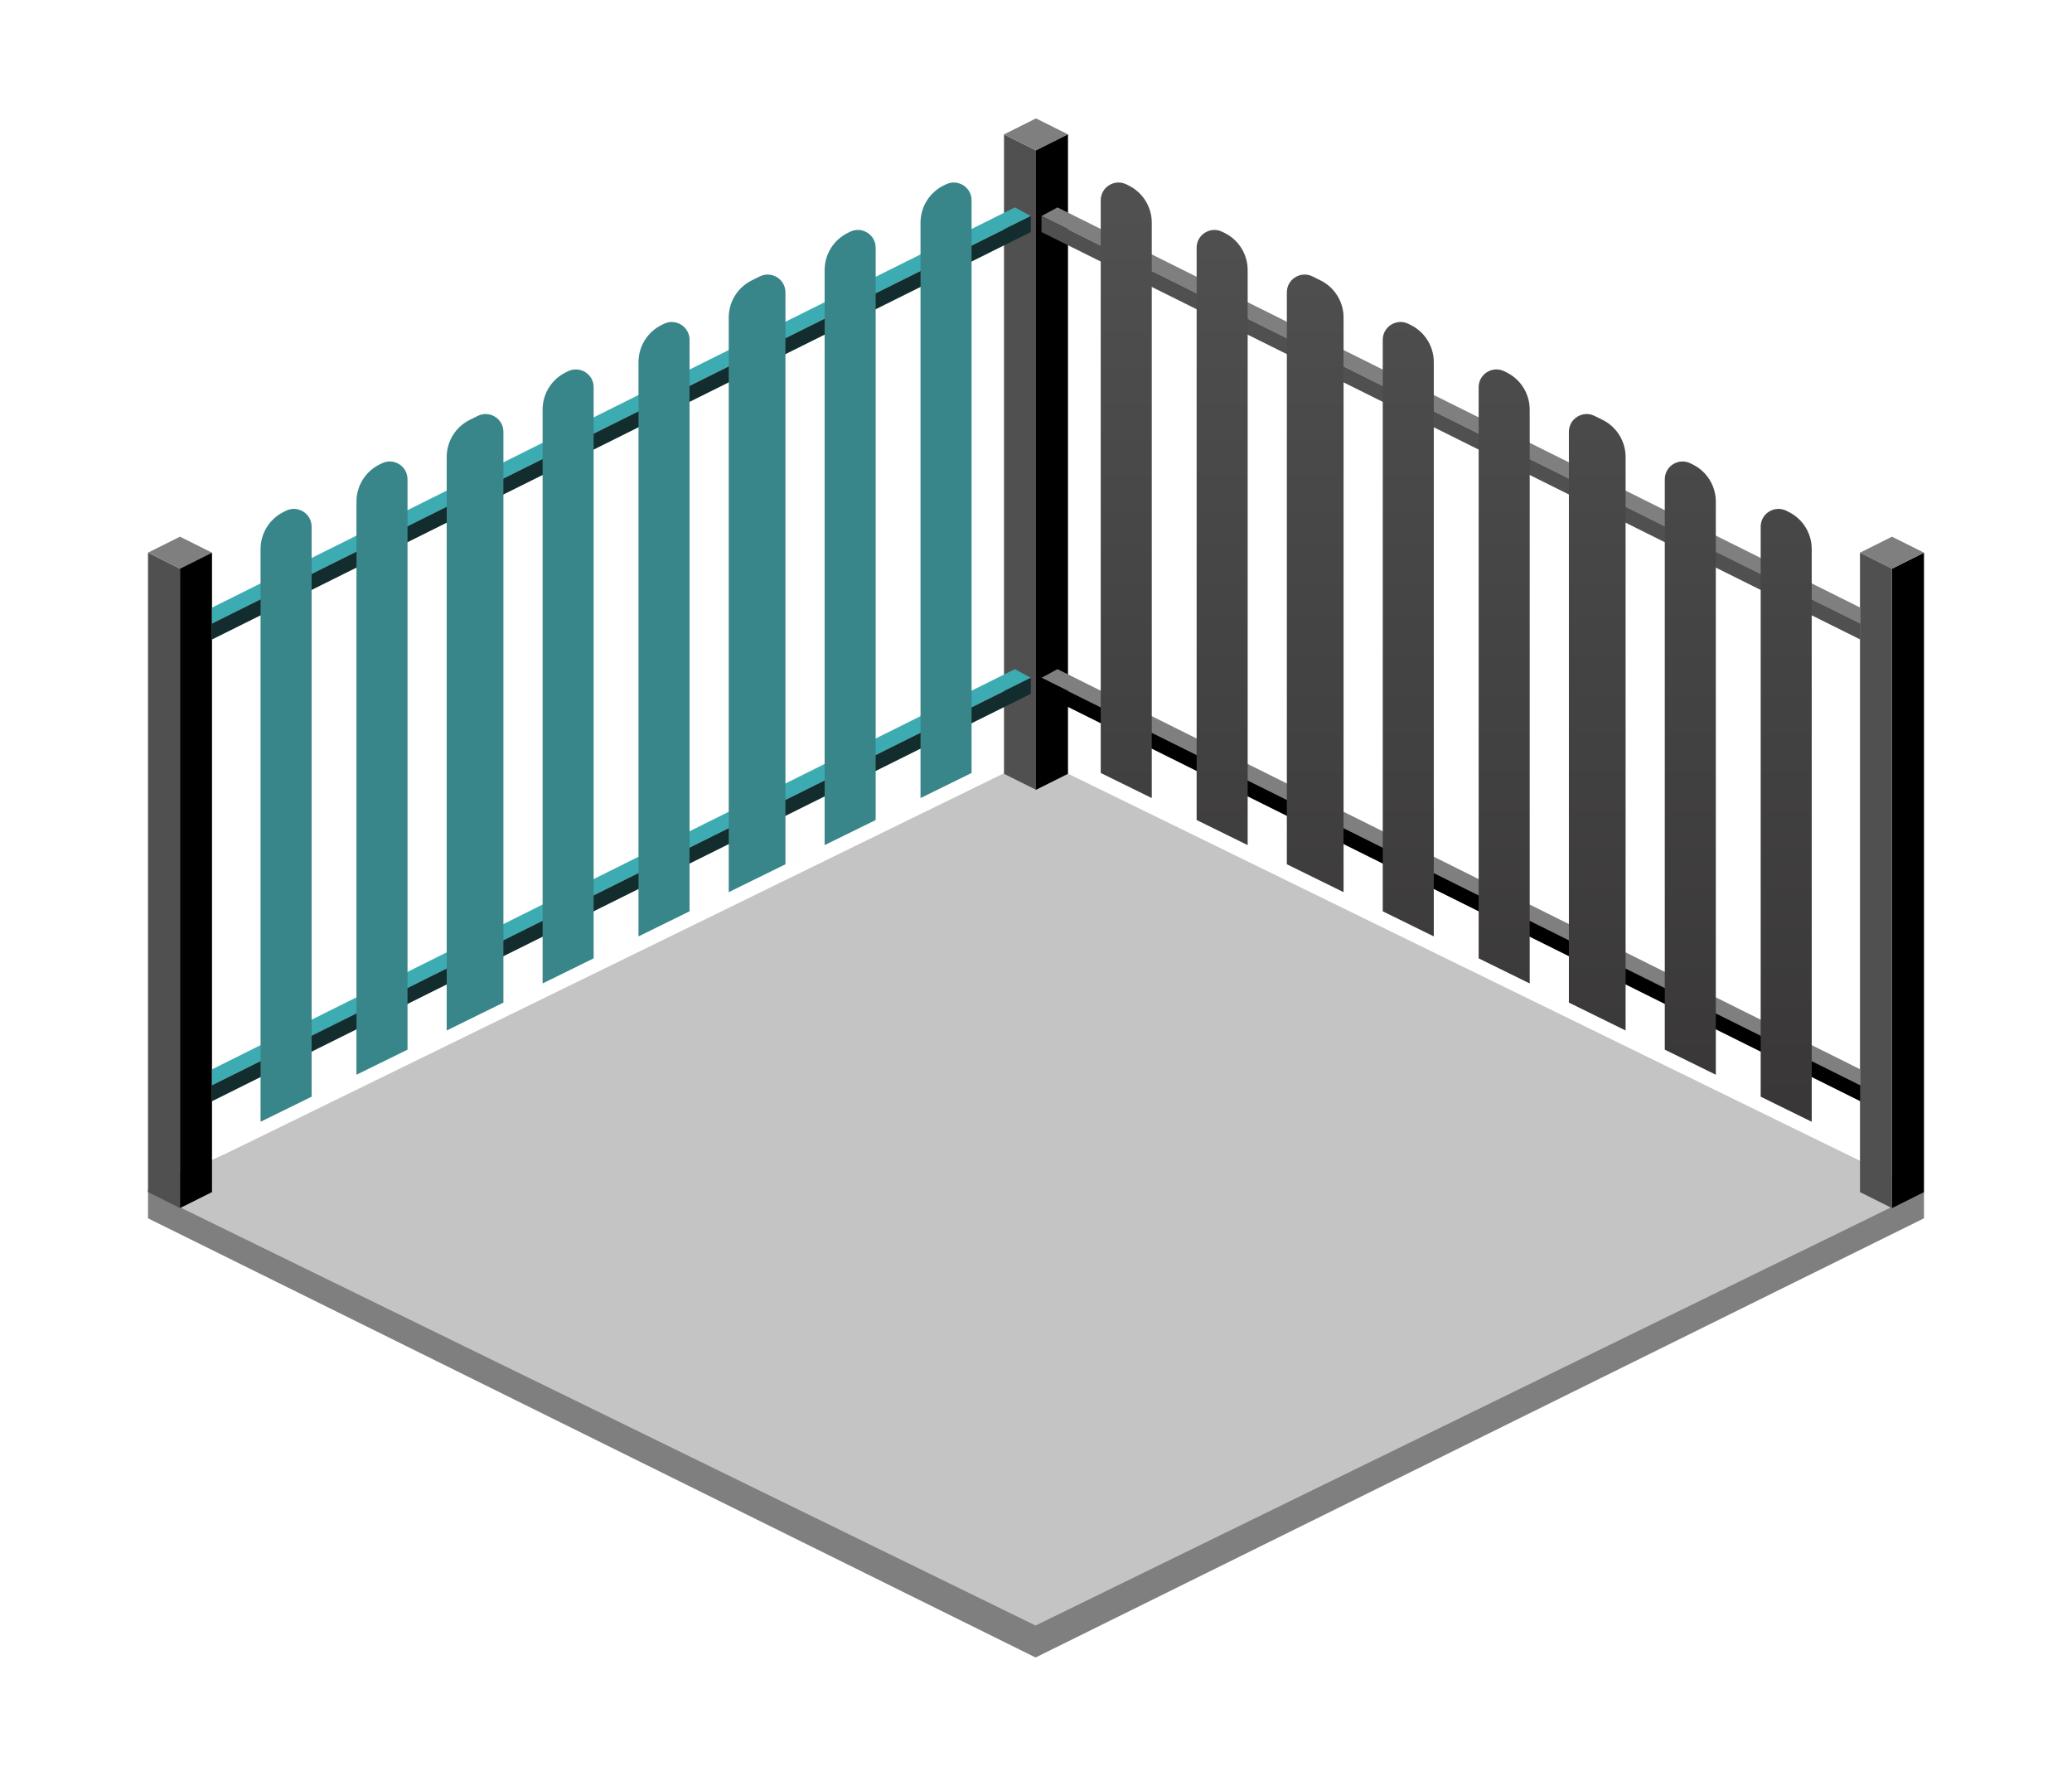 <svg width="350" height="300" viewBox="0 0 350 300" fill="none" xmlns="http://www.w3.org/2000/svg">
<path d="M25 205.809V200.929L174.928 132.518L325 201.328V205.809L174.928 280L25 205.809Z" fill="#7F7F7F"/>
<path d="M25 201.309L174.928 128.018L324.856 201.309L174.928 274.6L25 201.309Z" fill="#C4C4C4"/>
<path fill-rule="evenodd" clip-rule="evenodd" d="M169.594 130.718V22.701L174.999 25.401V133.419L169.594 130.718Z" fill="#505050"/>
<path fill-rule="evenodd" clip-rule="evenodd" d="M174.999 20L169.594 22.7L174.999 25.401L180.404 22.7L174.999 20Z" fill="#7F7F7F"/>
<path fill-rule="evenodd" clip-rule="evenodd" d="M180.404 130.718V22.701L174.999 25.401V133.419L180.404 130.718Z" fill="black"/>
<path fill-rule="evenodd" clip-rule="evenodd" d="M25 201.379V93.361L30.405 96.062V204.079L25 201.379Z" fill="#505050"/>
<path fill-rule="evenodd" clip-rule="evenodd" d="M30.405 90.661L25 93.362L30.405 96.062L35.811 93.362L30.405 90.661Z" fill="#7F7F7F"/>
<path fill-rule="evenodd" clip-rule="evenodd" d="M35.811 201.379V93.361L30.405 96.062V204.079L35.811 201.379Z" fill="black"/>
<path fill-rule="evenodd" clip-rule="evenodd" d="M324.998 201.382V93.364L319.593 96.065V204.082L324.998 201.382Z" fill="black"/>
<path fill-rule="evenodd" clip-rule="evenodd" d="M319.593 90.663L324.998 93.364L319.593 96.064L314.187 93.364L319.593 90.663Z" fill="#7F7F7F"/>
<path fill-rule="evenodd" clip-rule="evenodd" d="M314.187 201.382V93.364L319.593 96.065V204.082L314.187 201.382Z" fill="#505050"/>
<path fill-rule="evenodd" clip-rule="evenodd" d="M35.809 105.35L174.124 36.5L171.422 35.037L35.809 102.646L35.809 105.35Z" fill="#3CACB2"/>
<path fill-rule="evenodd" clip-rule="evenodd" d="M174.124 39.2V36.5L35.809 105.332V108.032L174.124 39.2Z" fill="#132C2D"/>
<path fill-rule="evenodd" clip-rule="evenodd" d="M35.809 183.35L174.124 114.5L171.422 113.037L35.809 180.646L35.809 183.35Z" fill="#3CACB2"/>
<path fill-rule="evenodd" clip-rule="evenodd" d="M174.124 117.2V114.5L35.809 183.332V186.032L174.124 117.2Z" fill="#132C2D"/>
<path d="M147.917 41.847C147.917 39.622 145.577 38.171 143.581 39.159L143.19 39.352C140.805 40.534 139.295 42.964 139.295 45.625V142.764L147.917 138.527V41.847Z" fill="#38858A"/>
<path d="M155.494 134.818V37.612C155.494 34.952 157.004 32.522 159.389 31.34L159.78 31.147C161.776 30.159 164.116 31.609 164.116 33.835V130.58L155.494 134.818Z" fill="#38858A"/>
<path d="M132.675 146.002V49.385C132.675 47.16 130.335 45.709 128.34 46.697L126.991 47.365C124.605 48.546 123.096 50.977 123.096 53.637V150.711L132.675 146.002Z" fill="#38858A"/>
<path d="M116.476 153.948V57.397C116.476 55.172 114.136 53.721 112.141 54.709L111.75 54.903C109.364 56.084 107.855 58.514 107.855 61.175V158.186L116.476 153.948Z" fill="#38858A"/>
<path d="M100.277 161.895V65.409C100.277 63.184 97.937 61.733 95.941 62.721L95.551 62.915C93.165 64.096 91.656 66.527 91.656 69.187V166.133L100.277 161.895Z" fill="#38858A"/>
<path d="M85.036 169.37V72.947C85.036 70.722 82.696 69.271 80.7 70.259L79.351 70.927C76.966 72.108 75.456 74.539 75.456 77.199V174.079L85.036 169.37Z" fill="#38858A"/>
<path d="M68.837 177.317V80.96C68.837 78.734 66.497 77.283 64.501 78.272L64.11 78.465C61.724 79.646 60.215 82.077 60.215 84.737V181.554L68.837 177.317Z" fill="#38858A"/>
<path d="M52.637 185.263V88.972C52.637 86.746 50.297 85.296 48.302 86.284L47.911 86.477C45.525 87.659 44.016 90.089 44.016 92.749V189.501L52.637 185.263Z" fill="#38858A"/>
<path fill-rule="evenodd" clip-rule="evenodd" d="M314.241 105.35L175.926 36.5L178.628 35.037L314.241 102.646L314.241 105.35Z" fill="#7F7F7F"/>
<path fill-rule="evenodd" clip-rule="evenodd" d="M175.926 39.2V36.5L314.241 105.332V108.032L175.926 39.2Z" fill="#505050"/>
<path fill-rule="evenodd" clip-rule="evenodd" d="M314.241 183.35L175.926 114.5L178.628 113.037L314.241 180.646L314.241 183.35Z" fill="#7F7F7F"/>
<path fill-rule="evenodd" clip-rule="evenodd" d="M175.926 117.2V114.5L314.241 183.332V186.032L175.926 117.2Z" fill="black"/>
<path d="M202.133 41.847C202.133 39.622 204.473 38.171 206.469 39.159L206.86 39.352C209.245 40.534 210.755 42.964 210.755 45.625V142.764L202.133 138.527V41.847Z" fill="url(#paint0_linear)"/>
<path d="M194.555 134.818V37.612C194.555 34.952 193.046 32.522 190.66 31.34L190.27 31.147C188.274 30.159 185.934 31.609 185.934 33.835V130.58L194.555 134.818Z" fill="url(#paint1_linear)"/>
<path d="M217.374 146.002V49.385C217.374 47.16 219.714 45.709 221.71 46.697L223.059 47.365C225.445 48.546 226.954 50.977 226.954 53.637V150.711L217.374 146.002Z" fill="url(#paint2_linear)"/>
<path d="M233.574 153.948V57.397C233.574 55.172 235.914 53.721 237.909 54.709L238.3 54.903C240.686 56.084 242.195 58.514 242.195 61.175V158.186L233.574 153.948Z" fill="url(#paint3_linear)"/>
<path d="M249.773 161.895V65.409C249.773 63.184 252.113 61.733 254.109 62.721L254.499 62.915C256.885 64.096 258.394 66.527 258.394 69.187V166.133L249.773 161.895Z" fill="url(#paint4_linear)"/>
<path d="M265.014 169.37V72.947C265.014 70.722 267.354 69.271 269.35 70.259L270.699 70.927C273.084 72.108 274.594 74.539 274.594 77.199V174.079L265.014 169.37Z" fill="url(#paint5_linear)"/>
<path d="M281.213 177.317V80.96C281.213 78.734 283.553 77.283 285.549 78.272L285.94 78.465C288.326 79.646 289.835 82.077 289.835 84.737V181.554L281.213 177.317Z" fill="url(#paint6_linear)"/>
<path d="M297.413 185.263V88.972C297.413 86.746 299.753 85.296 301.748 86.284L302.139 86.477C304.525 87.659 306.034 90.089 306.034 92.749V189.501L297.413 185.263Z" fill="url(#paint7_linear)"/>
<defs>
<linearGradient id="paint0_linear" x1="239.312" y1="186.493" x2="239.312" y2="34.591" gradientUnits="userSpaceOnUse">
<stop stop-color="#393737"/>
<stop offset="1" stop-color="#505050"/>
</linearGradient>
<linearGradient id="paint1_linear" x1="239.312" y1="186.493" x2="239.312" y2="34.591" gradientUnits="userSpaceOnUse">
<stop stop-color="#393737"/>
<stop offset="1" stop-color="#505050"/>
</linearGradient>
<linearGradient id="paint2_linear" x1="239.312" y1="186.493" x2="239.312" y2="34.591" gradientUnits="userSpaceOnUse">
<stop stop-color="#393737"/>
<stop offset="1" stop-color="#505050"/>
</linearGradient>
<linearGradient id="paint3_linear" x1="239.312" y1="186.493" x2="239.312" y2="34.591" gradientUnits="userSpaceOnUse">
<stop stop-color="#393737"/>
<stop offset="1" stop-color="#505050"/>
</linearGradient>
<linearGradient id="paint4_linear" x1="239.312" y1="186.493" x2="239.312" y2="34.591" gradientUnits="userSpaceOnUse">
<stop stop-color="#393737"/>
<stop offset="1" stop-color="#505050"/>
</linearGradient>
<linearGradient id="paint5_linear" x1="239.312" y1="186.493" x2="239.312" y2="34.591" gradientUnits="userSpaceOnUse">
<stop stop-color="#393737"/>
<stop offset="1" stop-color="#505050"/>
</linearGradient>
<linearGradient id="paint6_linear" x1="239.312" y1="186.493" x2="239.312" y2="34.591" gradientUnits="userSpaceOnUse">
<stop stop-color="#393737"/>
<stop offset="1" stop-color="#505050"/>
</linearGradient>
<linearGradient id="paint7_linear" x1="239.312" y1="186.493" x2="239.312" y2="34.591" gradientUnits="userSpaceOnUse">
<stop stop-color="#393737"/>
<stop offset="1" stop-color="#505050"/>
</linearGradient>
</defs>
</svg>

